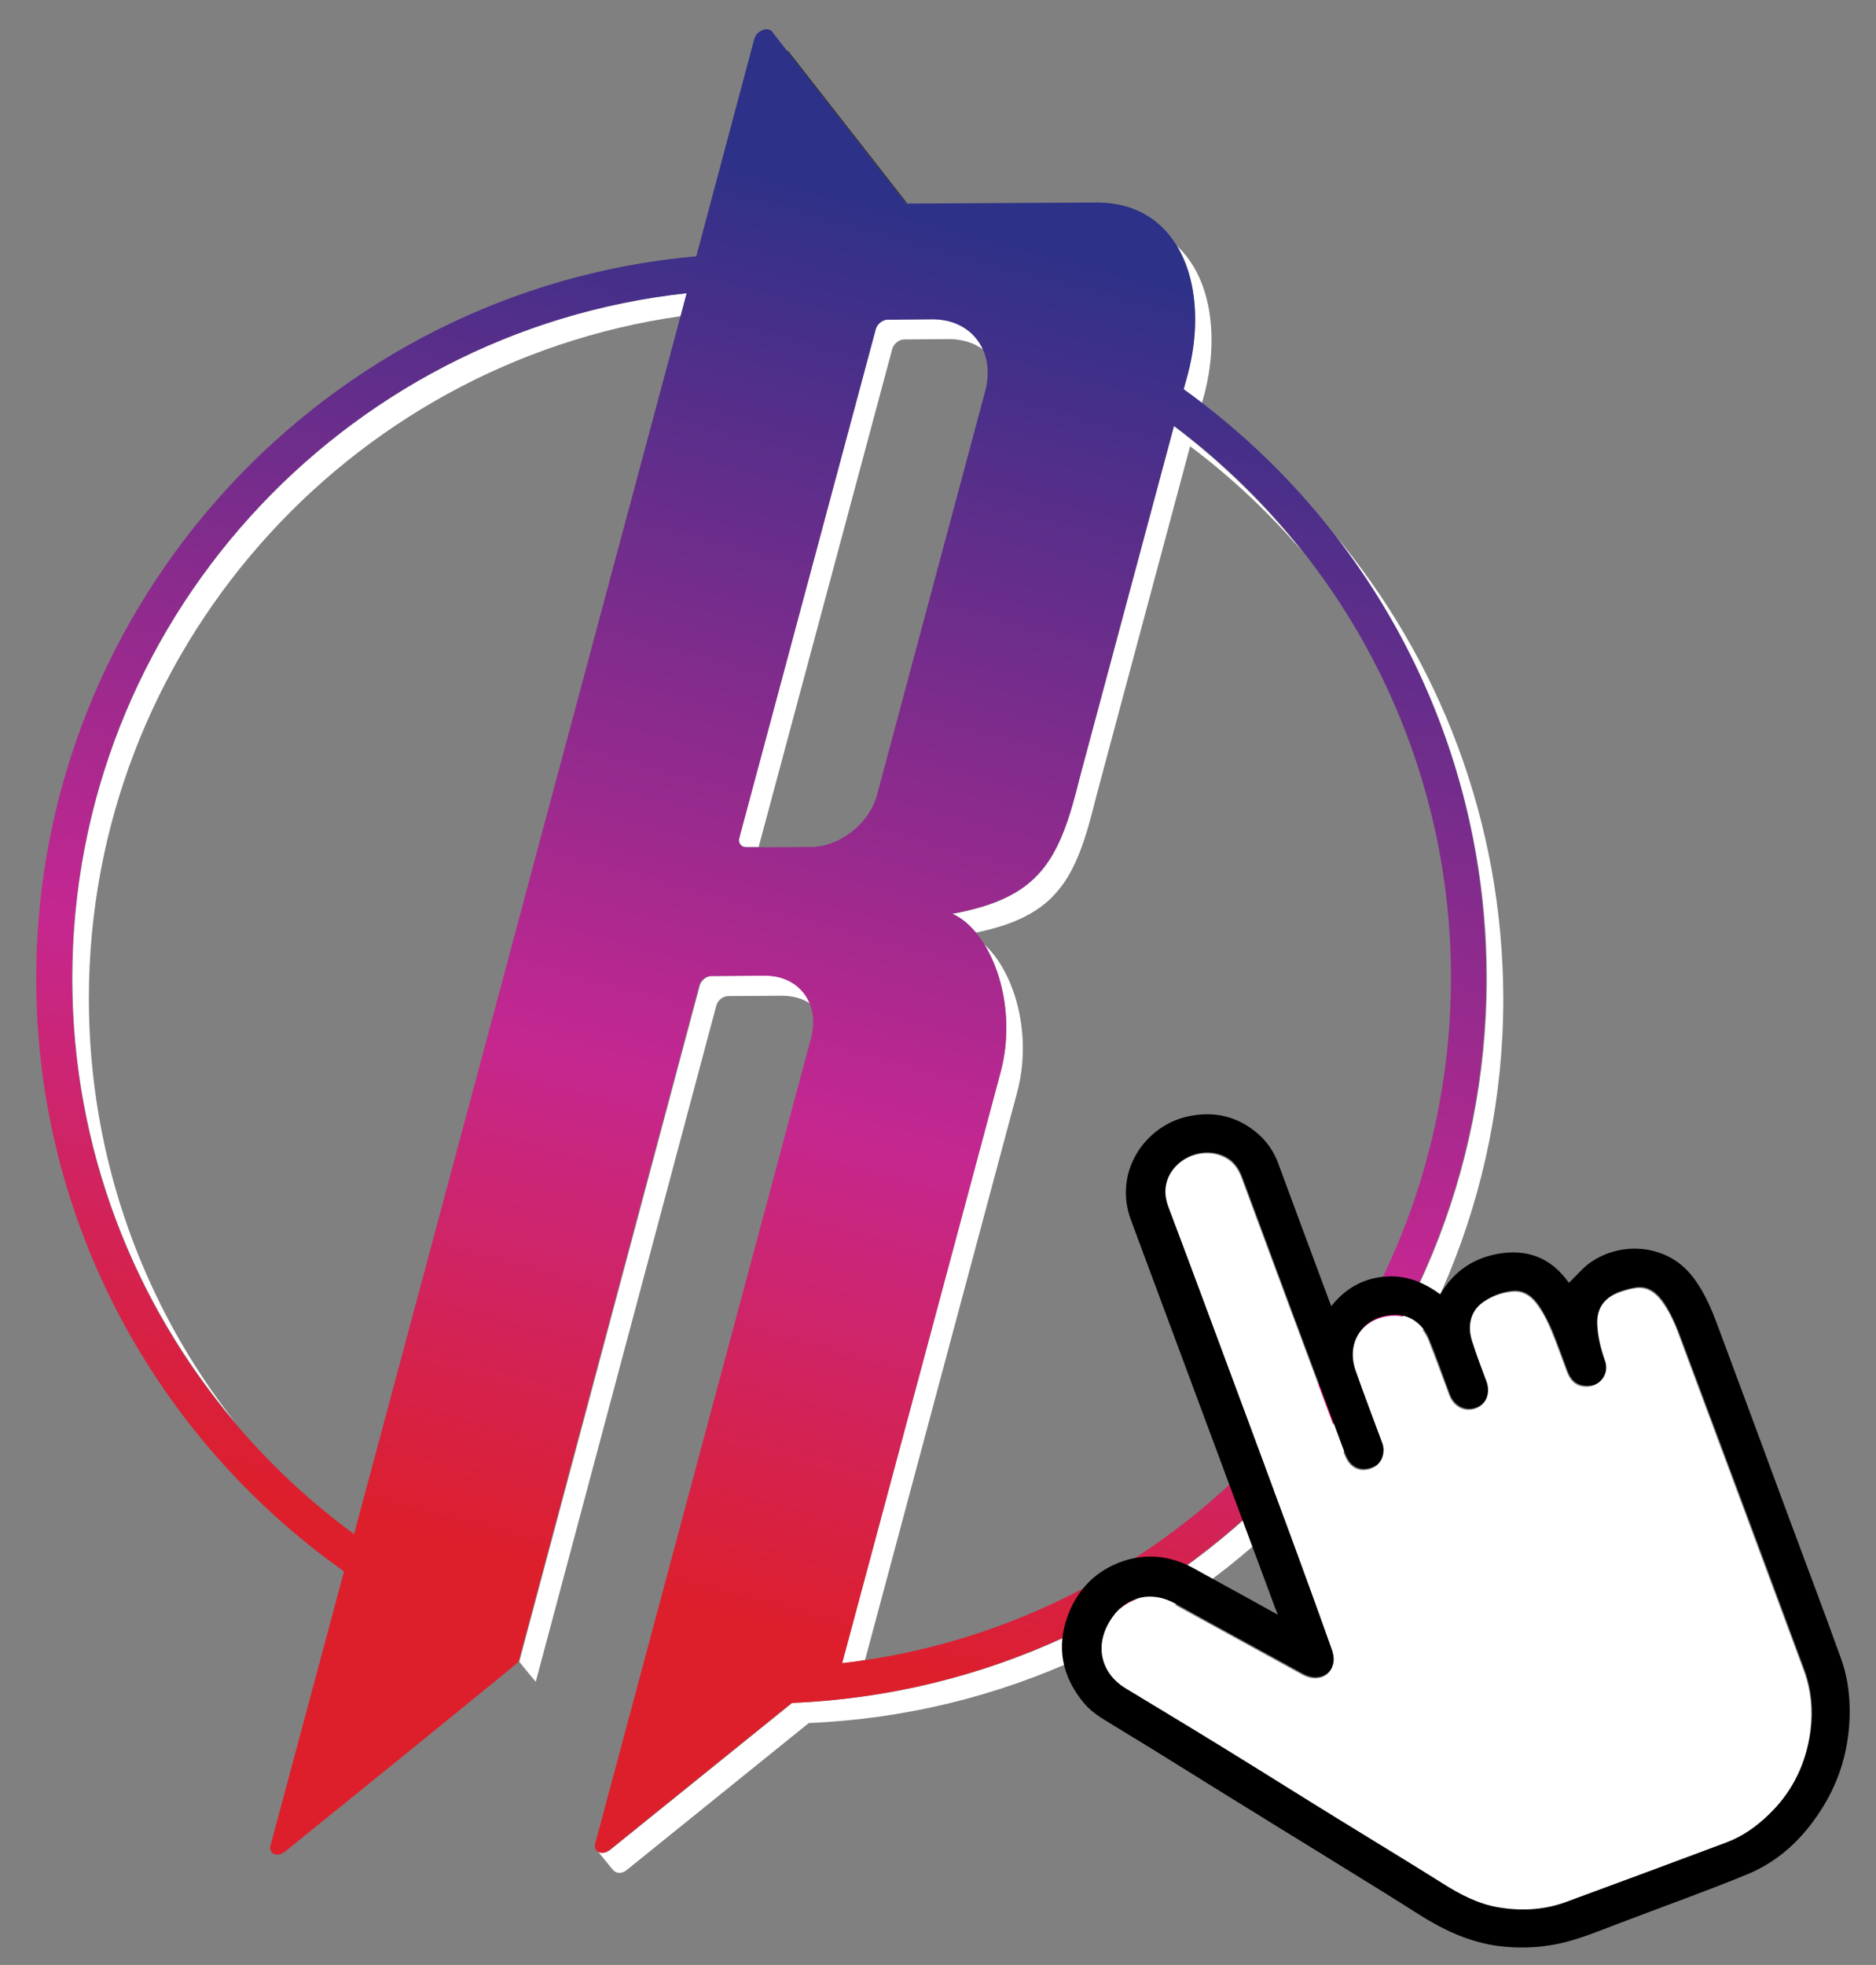 <?xml version="1.0" encoding="UTF-8"?> <!-- Generator: Adobe Illustrator 26.2.1, SVG Export Plug-In . SVG Version: 6.00 Build 0) --> <svg xmlns="http://www.w3.org/2000/svg" xmlns:xlink="http://www.w3.org/1999/xlink" id="Слой_1" x="0px" y="0px" viewBox="0 0 523.5 548.2" style="enable-background:new 0 0 523.5 548.2;" xml:space="preserve"><rect x="0" y="0" width="523.5" height="548.2" fill="#808080" stroke="none"/> <style type="text/css"> .st0{fill:#FFFFFF;} .st1{fill:#010101;} .st2{fill:url(#SVGID_1_);} </style> <path class="st0" d="M24.8,278.6c0-96.9,72-177.2,165.2-190.4l1.7-6.4C95.4,92.2,20.2,173.9,20.2,273c0,47.3,17.2,90.7,45.7,124.2 C40.1,364.5,24.8,323.3,24.8,278.6z"></path> <g> <path class="st0" d="M199.9,280.5c0.4-1.5,1.9-2.6,3.3-2.6l15-0.1c3.1,0,5.8,0.8,7.9,2.2c-1.9-4.7-6.4-7.9-12.5-7.8l-15,0.1 c-1.4,0-2.9,1.2-3.3,2.6l-50.4,188.7c1.5,1.9,3.2,3.9,4.6,5.6L199.9,280.5z"></path> <path class="st0" d="M283.8,304.9c4.5-16.7-0.9-33.9-9.1-41.4c5.4,8.8,8.1,22.4,4.5,35.7c0,0-43.9,163.8-44.2,164.8 c2.1-0.2,4.3-0.5,6.4-0.9L283.8,304.9z"></path> <path class="st0" d="M327.6,118.9L301.3,217c-5.7,23.2-11.1,33.5-35.6,38c2.4,1,4.6,2.8,6.6,5.2c22.8-4.7,28-15,33.5-37.6 l26.3-98.1c11.6,8.7,22.2,18.7,31.6,29.7C353.3,141,341.1,129.1,327.6,118.9z"></path> <path class="st0" d="M244.4,91.7l-38.1,142c-0.4,1.4,0.5,2.6,1.9,2.6h3.5l37.3-139c0.4-1.4,1.9-2.6,3.3-2.6l12.4-0.1 c3.8,0,7,1,9.6,2.9c-2.3-5.2-7.4-8.5-14.2-8.5l-12.4,0.1C246.3,89.1,244.8,90.3,244.4,91.7z"></path> </g> <path class="st0" d="M371.8,148.4c27,34.4,43.1,77.6,43.1,124.6c0,108.7-86.2,197.7-193.8,202.1l-50.8,41c-1.4,1.1-3,1-3.7,0.1l0,0 c0,0,4.2,5.3,4.7,5.7c0.8,0.8,2.3,0.9,3.6-0.2l50.8-41c107.6-4.5,193.8-93.4,193.8-202.1C419.4,229,401.5,183.6,371.8,148.4z"></path> <path class="st0" d="M331.4,104.6l-1.1,4c1.7,1.2,3.4,2.5,5.1,3.8l0.6-2.1c4.3-16.2,2-32.9-7.6-41.7 C334.1,77.8,335,91.4,331.4,104.6z"></path> <path class="st1" d="M252.9,56.7h0.2l-33-42.2c-0.2-0.2-0.4-0.4-0.6-0.5L252.9,56.7z"></path> <linearGradient id="SVGID_1_" gradientUnits="userSpaceOnUse" x1="286.385" y1="294.129" x2="166.813" y2="735.129" gradientTransform="matrix(1 0 0 1 0 -294)"> <stop offset="0.139" style="stop-color:#2D3188"></stop> <stop offset="0.695" style="stop-color:#C52790"></stop> <stop offset="1" style="stop-color:#DD1F2C"></stop> </linearGradient> <path class="st2" d="M330.3,108.6l1.1-4c6.3-23.5-1.4-48.2-25.5-48.1l-53,0.3L215.5,8.9c-1.2-1.6-4.3-0.4-5,1.9l-16.2,60.7 c-103,9.1-184.2,96-184.2,201.5c0,68.3,34,128.7,85.9,165.4l-20.5,76.4c-0.6,2.4,1.9,3.5,4,1.8c0,0,65-52.5,65.2-53 c1-3.9,50.4-188.7,50.4-188.7c0.4-1.5,1.9-2.6,3.3-2.6l15-0.1c9.7,0,15.5,7.9,12.9,17.5l-60.2,224.6c-0.6,2.4,1.9,3.5,4,1.8l50.8-41 c107.6-4.5,193.8-93.4,193.8-202.1C414.8,205.3,381.5,145.3,330.3,108.6z M188.4,93.8l-38.3,142.8l-9.6,35.9L98.8,428 c-47.7-35-78.7-91.5-78.7-155c0-99,75.2-180.8,171.5-191.2L188.4,93.8z M226.4,236.3l-18.2,0.1c-1.4,0-2.3-1.2-1.9-2.6l38.1-142 c0.4-1.4,1.9-2.6,3.3-2.6l12.4-0.1c11.1-0.1,17.8,9,14.8,20.1l-30.2,112.7C242.5,229.8,234.4,236.2,226.4,236.3z M235,464 c0.3-1,44.2-164.8,44.2-164.8c5.2-19.6-3-39.8-13.5-44.3c24.5-4.5,29.9-14.7,35.6-38l26.3-98.1c46.9,35.1,77.3,91.1,77.3,154 C404.8,371.5,330.6,453,235,464z"></path> <path d="M356.6,450.5c-0.4-1-0.6-1.5-0.8-2c-13.4-36-26.8-72.1-40.2-108.1c-5-13.5,3.9-26.2,15.7-28.9c7.3-1.6,13.9-0.2,19.6,4.7 c2.6,2.2,4.6,5.1,5.8,8.4c4.7,12.7,9.4,25.4,14.1,38c0.2,0.5,0.4,1,0.7,1.8c3.8-4.8,8.6-7.6,14.5-8.2s11,1.3,15.9,4.9 c3.9-6.7,9.8-10.5,17.4-11.5c7.9-1,14,1.9,18.5,8.3c1.8-1.7,3.3-3.5,5.1-5c8.6-6.8,22-6.1,29.2,3c3.5,4.4,5.6,9.5,7.5,14.7 c6.4,17.2,12.8,34.4,19.1,51.5c5,13.5,10.1,26.9,15,40.5c2.2,6.1,2.8,12.5,2.3,19c-0.7,8.6-3.3,16.4-8,23.6 c-5.1,7.9-11.7,14.1-20.4,17.7c-11.7,4.8-23.5,9-35.3,13.5c-4.3,1.6-8.6,3.4-12.9,4.7c-7,2.2-14.1,2.7-21.4,1.8 c-8-1.1-15.1-4.4-21.9-8.7c-7.5-4.8-15.2-9.5-22.8-14.2c-7.2-4.5-14.5-8.9-21.7-13.4c-13.4-8.2-26.6-16.6-40-24.7 c-3.2-2-6.5-3.7-9-6.6c-6.2-7.4-8-15.7-4.5-24.9c2.8-7.3,8-12.4,15.4-14.9c7-2.3,13.7-1.3,20.1,2.3c6.4,3.6,12.8,7,19.2,10.6 C354.1,449.1,355.1,449.7,356.6,450.5z M348.8,397.7c7.7,20.6,15.3,41.2,22.9,61.8c0.5,1.3,0.8,2.8,0.6,4c-0.7,4-4.7,5.6-8.6,3.5 c-12-6.6-24-13.1-35.9-19.7c-6.4-3.5-13.2-2-17.3,3.8c-5.5,7.9-2.6,15.7,3.6,19.5c9.4,5.8,18.9,11.5,28.3,17.2 c10.4,6.4,20.7,12.9,31.1,19.3c9.7,6,19.5,11.9,29.2,18c4.8,3,9.8,5.7,15.5,6.7c6.4,1.1,12.7,0.8,18.8-1.4c15-5.5,30-11.1,45-16.7 c4.4-1.7,8.3-4.4,11.7-7.7c6-5.9,9.8-12.9,11.3-21.2c1.1-6.4,0.8-12.7-1.4-18.8c-11.6-31.4-23.3-62.7-35-94c-1.1-2.8-2.4-5.7-4-8.2 c-1.9-2.9-4.5-5.4-8.5-4.6c-1.5,0.3-2.9,0.7-4.3,1.2c-3.9,1.5-6,4.2-5.9,8.5c0.1,3.7,1,7.1,2.2,10.5c1.3,3.8-1.5,7.5-5.5,7.2 c-2.8-0.1-4.3-1.8-5.2-4.2c-1.4-3.7-2.7-7.5-4.2-11.1c-1-2.4-2.2-4.7-3.6-6.9c-1.7-2.5-4-4.6-7.4-4.3c-3.1,0.3-6,1.4-8.6,3.3 c-3,2.3-4,6.2-2.6,10.5c1.2,3.8,2.7,7.5,4,11.2c1.2,3.3-0.1,6.5-3.1,7.6s-6.1-0.5-7.3-3.7c-1.9-5.1-3.7-10.3-5.8-15.4 c-1.7-4.3-5.5-6.8-9.3-6.8c-8.6,0-13.9,7-11,15.3c2.4,6.8,5,13.6,7.5,20.4c0.9,2.4-0.2,5.4-2.3,6.5c-2.7,1.4-5.5,1-7.2-1.3 c-0.6-0.8-1-1.8-1.4-2.8c-9.5-25.4-19-50.9-28.4-76.4c-0.7-1.9-1.7-3.6-3.3-4.9c-3.8-2.9-9.5-2.8-13.7,0.3c-3.5,2.6-5.5,7-3.5,12.4 C333.7,357,341.2,377.3,348.8,397.7z"></path> <path class="st0" d="M348.8,397.7c-7.6-20.4-15.1-40.7-22.8-61.1c-2-5.4,0-9.7,3.5-12.4c4.1-3.1,9.9-3.3,13.7-0.3 c1.6,1.2,2.6,3,3.3,4.9c9.5,25.5,18.9,50.9,28.4,76.4c0.4,1,0.8,2,1.4,2.8c1.7,2.3,4.5,2.8,7.2,1.3c2.1-1.1,3.1-4.1,2.3-6.5 c-2.5-6.8-5.1-13.5-7.5-20.4c-2.9-8.3,2.4-15.3,11-15.3c3.8,0,7.5,2.5,9.3,6.8c2,5.1,3.9,10.3,5.8,15.4c1.2,3.2,4.3,4.8,7.3,3.7 c3-1,4.3-4.3,3.1-7.6c-1.4-3.7-2.8-7.4-4-11.2c-1.4-4.3-0.4-8.2,2.6-10.5c2.5-1.9,5.4-3,8.6-3.3c3.4-0.3,5.7,1.7,7.4,4.3 c1.5,2.1,2.6,4.5,3.6,6.9c1.5,3.6,2.8,7.4,4.2,11.1c0.9,2.4,2.4,4.1,5.2,4.2c3.9,0.2,6.8-3.5,5.5-7.2c-1.2-3.4-2.1-6.9-2.2-10.5 c-0.1-4.4,2.1-7,5.9-8.5c1.4-0.5,2.9-1,4.3-1.2c4-0.8,6.6,1.7,8.5,4.6c1.7,2.5,3,5.3,4,8.2c11.7,31.3,23.4,62.7,35,94 c2.2,6.1,2.5,12.4,1.4,18.8c-1.5,8.3-5.2,15.4-11.3,21.2c-3.4,3.3-7.2,6-11.7,7.7c-15,5.6-30,11.2-45,16.7 c-6.1,2.2-12.4,2.5-18.8,1.4c-5.7-1-10.6-3.6-15.5-6.7c-9.7-6.1-19.5-12-29.2-18c-10.4-6.4-20.7-12.9-31.1-19.3 c-9.4-5.8-18.9-11.5-28.3-17.2c-6.2-3.8-9.1-11.6-3.6-19.5c4.1-5.9,11-7.3,17.3-3.8c12,6.6,23.9,13.1,35.9,19.7 c3.9,2.1,7.9,0.6,8.6-3.5c0.2-1.3-0.1-2.8-0.6-4C364.1,438.9,356.4,418.3,348.8,397.7z"></path> </svg> 
